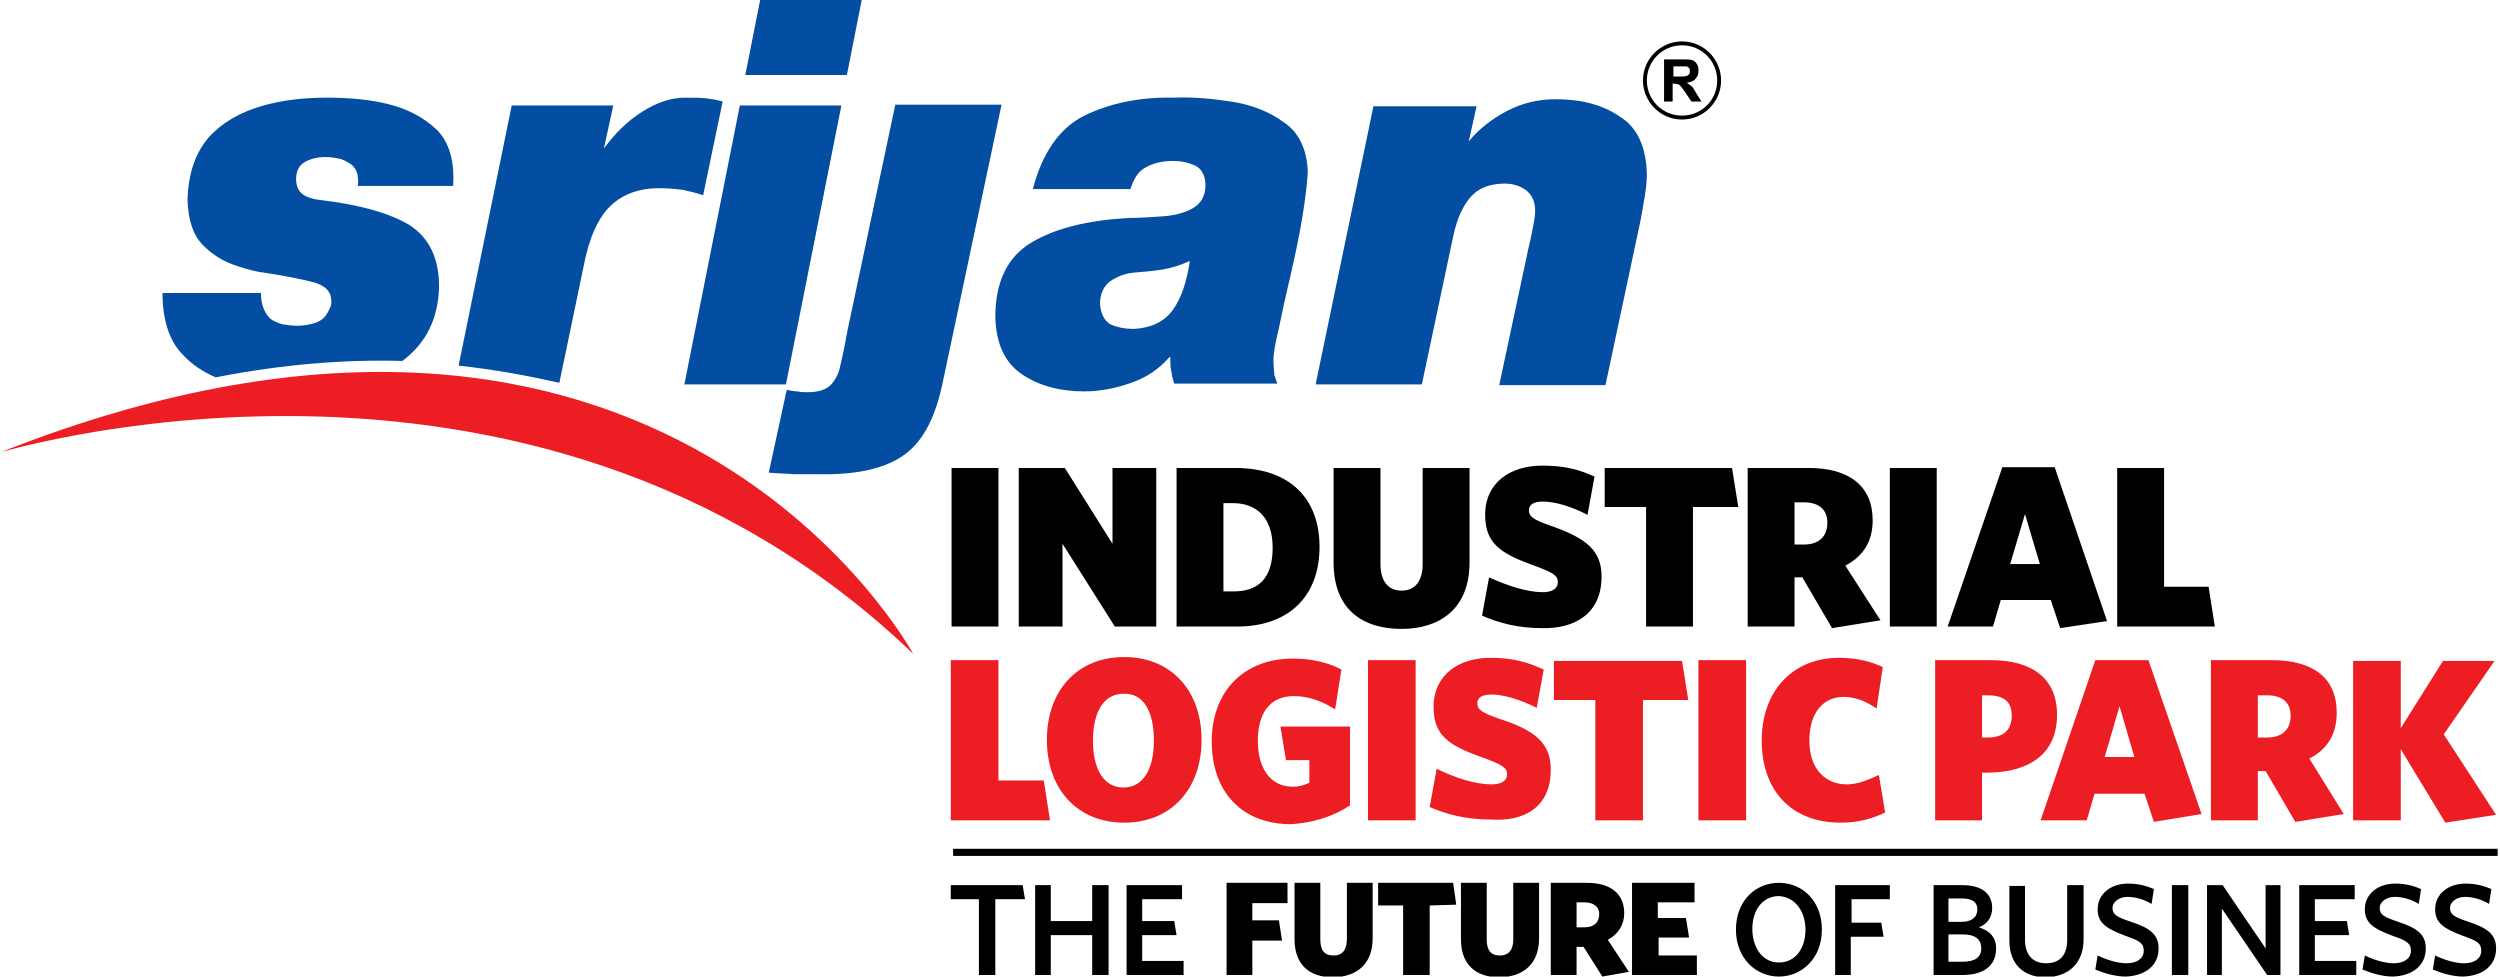 <?xml version="1.0" encoding="utf-8"?>
<!-- Generator: Adobe Illustrator 28.0.0, SVG Export Plug-In . SVG Version: 6.00 Build 0)  -->
<svg version="1.1" id="Layer_1" xmlns="http://www.w3.org/2000/svg" xmlns:xlink="http://www.w3.org/1999/xlink" x="0px" y="0px"
	 viewBox="0 0 320 125" style="enable-background:new 0 0 320 125;" xml:space="preserve">
<style type="text/css">
	.st0{fill:#ED1D24;}
	.st1{fill:#034EA2;}
	.st2{stroke:#000000;stroke-width:0.912;}
</style>
<g>
	<path class="st0" d="M0.3,57.8c-2.7,1,67-21.7,116.6,25.9C116.9,83.8,85.1,24.4,0.3,57.8"/>
	<path d="M215.3,15.3c-2.8,0-5-2.3-5-5c0-2.8,2.3-5,5-5c2.8,0,5,2.3,5,5S218.1,15.3,215.3,15.3 M215.3,5.8L215.3,5.8
		c-2.5,0-4.5,2-4.5,4.5s2,4.5,4.5,4.5s4.5-2,4.5-4.5S217.8,5.8,215.3,5.8"/>
	<path d="M213,13V7.6h2.3c0.6,0,1,0,1.3,0.1s0.5,0.3,0.6,0.5c0.2,0.3,0.2,0.5,0.2,0.9s-0.1,0.7-0.4,1c-0.2,0.3-0.6,0.4-1.1,0.5
		c0.2,0.1,0.4,0.3,0.6,0.4c0.2,0.2,0.4,0.5,0.6,0.9l0.7,1.1h-1.3l-0.8-1.2c-0.3-0.4-0.5-0.7-0.6-0.8s-0.2-0.2-0.3-0.2
		s-0.3-0.1-0.5-0.1h-0.2V13H213z M214.1,9.8L214.1,9.8h0.8c0.5,0,0.8,0,1-0.1c0.1,0,0.2-0.1,0.3-0.2c0.1-0.1,0.1-0.2,0.1-0.4
		s0-0.3-0.1-0.4c-0.1-0.1-0.2-0.2-0.4-0.2c-0.1,0-0.3,0-0.8,0h-0.8v1.3H214.1z"/>
	<path class="st1" d="M20.8,37.5h12.6c0,1.4,0.4,2.5,1.2,3.3c0.4,0.3,0.9,0.5,1.5,0.7c0.6,0.1,1.3,0.2,2.1,0.2
		c1.8-0.1,2.9-0.5,3.5-1.3c0.5-0.8,0.8-1.4,0.7-1.9c0-1.2-0.8-2-2.4-2.4c-1.5-0.4-3.6-0.8-6.2-1.2c-0.9-0.1-2.1-0.4-3.6-0.9
		s-2.9-1.3-4.2-2.6c-1.3-1.3-1.9-3.2-2-5.8c0.1-3.4,1-6,2.7-8c1.7-1.9,4-3.2,6.7-4s5.5-1.1,8.5-1.1c2.6,0,5.2,0.2,7.7,0.8
		s4.6,1.7,6.3,3.3c1.6,1.6,2.3,4,2.1,7.2H45.8c0.1-0.7,0-1.3-0.1-1.7c-0.2-0.5-0.4-0.8-0.8-1.1c-0.5-0.3-1-0.6-1.5-0.7
		c-0.6-0.1-1.1-0.2-1.7-0.2c-1,0-1.9,0.2-2.6,0.6c-0.8,0.4-1.2,1.2-1.2,2.2c0,0.9,0.3,1.6,0.9,2c0.6,0.4,1.3,0.6,2.2,0.7
		c5.1,0.6,8.9,1.7,11.4,3.2c2.5,1.6,3.8,4.2,3.8,7.9c-0.1,4-1.6,7.2-4.7,9.5c-7.3-0.2-15.2,0.4-23.9,2.1c-1.6-0.7-3-1.6-4.2-2.9
		C21.7,43.7,20.8,41,20.8,37.5"/>
	<path class="st1" d="M58.7,46.8l6.8-33.3h13L77.3,19c1.4-1.9,3-3.5,4.9-4.7s3.7-1.8,5.5-1.8c1.1,0,2,0,2.8,0.1
		c0.7,0.1,1.4,0.2,2,0.4L90,25c-0.8-0.3-1.7-0.5-2.6-0.7c-0.9-0.1-1.7-0.2-2.6-0.2c-2.8-0.1-5,0.7-6.6,2.2s-2.8,4.1-3.5,7.8L71.6,49
		C67.6,48.1,63.3,47.3,58.7,46.8"/>
	<path class="st1" d="M87.6,49.2h13l7.1-35.7h-13L87.6,49.2z M110.3,0L110.3,0h-13l-1.9,9.6h13L110.3,0z"/>
	<path class="st1" d="M128.2,13.4h-13.6l-6.1,28.8c-0.3,1.7-0.6,3.2-0.9,4.4c-0.2,1.2-0.7,2.1-1.3,2.7c-0.6,0.6-1.6,0.9-2.9,0.9
		c-0.4,0-0.9,0-1.3-0.1c-0.4,0-0.9-0.1-1.4-0.2l-2.3,10.6c1.1,0.1,2.1,0.1,3.2,0.2c1,0,2.1,0,3.2,0c5.1,0.1,8.7-0.8,11.1-2.6
		s3.9-4.9,4.8-9.3L128.2,13.4z"/>
	<path class="st1" d="M140.8,38.9c0-1.3,0.5-2.3,1.3-2.9c0.9-0.6,1.9-1,3-1.1c1.2-0.1,2.4-0.2,3.7-0.4c1.2-0.2,2.4-0.6,3.5-1.1
		c-0.4,2.7-1.1,4.8-2.2,6.3c-1.1,1.5-2.8,2.3-5,2.4c-1.1,0-2.1-0.2-3-0.6C141.3,41,140.9,40.1,140.8,38.9 M144.7,24.2L144.7,24.2
		c0.4-1.3,1-2.3,2-2.8c0.9-0.5,2.1-0.8,3.4-0.8c1.1,0,2,0.2,2.9,0.6c0.8,0.4,1.3,1.3,1.3,2.5c0,1.4-0.6,2.4-1.7,3
		c-1.1,0.6-2.4,0.9-3.9,1s-2.9,0.2-4.3,0.2c-5.1,0.3-9.3,1.3-12.3,3.1c-3.1,1.8-4.7,5-4.7,9.6c0.1,3.4,1.2,5.8,3.4,7.3
		s4.9,2.2,8,2.2c2,0,4-0.4,6-1.1c2-0.7,3.6-1.8,4.9-3.3h0.1c0,0.6,0,1.2,0.1,1.7c0.1,0.6,0.2,1.1,0.4,1.7h13.2
		c-0.2-0.5-0.3-0.8-0.3-0.9c-0.1-0.1-0.1-0.3-0.1-0.5S163,46.9,163,46c0-0.6,0.2-2,0.7-4c0.4-2,0.9-4.3,1.5-6.8
		c0.6-2.6,1.1-5,1.5-7.4s0.6-4.3,0.7-5.8c-0.1-2.8-1.1-5-3-6.3c-1.9-1.4-4.2-2.3-6.8-2.7s-5.1-0.6-7.3-0.5
		c-4.4-0.1-8.2,0.7-11.5,2.3c-3.2,1.6-5.4,4.8-6.6,9.4C132.2,24.2,144.7,24.2,144.7,24.2z"/>
	<path class="st1" d="M168.4,49.2H182l4-18.9c0.4-1.9,1-3.5,2-4.8c1-1.3,2.5-2,4.6-2c1.1,0,2,0.3,2.8,0.9c0.7,0.6,1.1,1.4,1.1,2.6
		c0,0.7-0.2,1.7-0.4,2.7c-0.2,1.1-0.5,2.1-0.7,3.2l-3.5,16.4h13.6l4.3-20.2c0.3-1.3,0.5-2.6,0.7-3.8c0.2-1.2,0.3-2.2,0.3-3
		c-0.1-3.5-1.2-6-3.5-7.4c-2.2-1.5-4.9-2.2-8.2-2.2c-2.2,0-4.3,0.5-6.2,1.5s-3.6,2.3-4.9,3.9h0l1-4.5h-13.2L168.4,49.2z"/>
	<path d="M283.5,80.2l-0.8-5.1H277V59.9h-6v20.3H283.5z M261.1,72.2h-3.8l1.9-6.4L261.1,72.2z M269.7,79.5L263,59.8h-6.7l-7,20.4
		h5.8l1-3.4h6.4l1.2,3.6L269.7,79.5z M247.9,59.9h-6v20.3h6V59.9z M236.2,72.4c2.3-1.2,3.5-3.1,3.5-5.8c0-4.4-3-6.7-8.2-6.7h-7.8
		v20.3h6v-6.3h1l3.8,6.5l6.2-1L236.2,72.4z M233.9,66.9c0,1.8-1.1,2.8-3,2.8h-1.2v-5.4h1.2C232.8,64.3,233.9,65.2,233.9,66.9
		 M222.5,64.9l-0.8-5h-16.3v5h5.3v15.3h6V64.9H222.5z M205,73.8c0-3.3-1.9-4.9-6.5-6.5c-2.3-0.8-2.8-1.2-2.8-2
		c0-0.7,0.6-1.1,1.8-1.1c1.5,0,3.6,0.6,5.7,1.7l0.9-4.9c-2-0.9-3.8-1.4-6.7-1.4c-4,0-7.3,2.1-7.3,6.3c0,3.6,1.9,4.9,6,6.4
		c2.8,1,3.3,1.4,3.3,2.2c0,0.9-0.8,1.3-1.9,1.3c-2,0-4.5-0.8-6.9-1.9l-0.9,4.9c2.3,1,4.7,1.6,7.7,1.6C201.5,80.5,205,78.6,205,73.8
		 M188.1,72V59.9h-6v12.3c0,2.1-0.9,3.4-2.7,3.4c-1.7,0-2.7-1.2-2.7-3.4V59.9h-6V72c0,6,3.7,8.5,8.7,8.5
		C184.2,80.5,188.1,78,188.1,72 M162.9,70.1c0,4-1.9,5.6-5,5.6h-1.3V64.4h1.2C160.8,64.4,162.9,66.2,162.9,70.1 M168.9,70
		c0-6.1-3.7-10.1-10.8-10.1h-7.5v20.3h7.7C165.2,80.2,168.9,76.1,168.9,70 M148,80.2V59.9h-5.6v9.7l-6.1-9.7h-5.9v20.3h5.6V69.6
		l6.7,10.6H148z M127.8,59.9h-6v20.3h6V59.9z"/>
	<path class="st0" d="M319.5,104.3L312.8,94l6.5-9.4h-6.6l-5.4,8.6v-8.6h-6.1V105h6.1v-9.1l5.7,9.4L319.5,104.3z M295.6,97.1
		c2.3-1.2,3.5-3.1,3.5-5.9c0-4.4-3-6.7-8.3-6.7H283V105h6v-6.3h1l3.8,6.5l6.2-1L295.6,97.1z M293.2,91.6c0,1.8-1.1,2.8-3,2.8H289V89
		h1.2C292.1,89,293.2,89.9,293.2,91.6 M273.2,96.9h-3.8l1.9-6.5L273.2,96.9z M281.8,104.2L275,84.5h-6.8l-7,20.5h5.9l1-3.4h6.4
		l1.2,3.6L281.8,104.2z M257.5,91.6c0,1.9-1.1,2.8-3.1,2.8h-0.7V89h0.7C256.5,89,257.5,89.8,257.5,91.6 M263.3,91.5
		c0-4.7-3.2-7-8.5-7h-7.1V105h6v-6.1h0.9C259.9,98.8,263.3,96.4,263.3,91.5 M241.3,104l-0.8-4.8c-1.5,0.7-2.8,1.2-4.1,1.2
		c-2.7,0-4.8-1.9-4.8-5.6c0-3.6,1.8-5.6,4.4-5.6c1.6,0,3.1,0.7,4.2,1.5l0.8-5.3c-1.4-0.7-3.3-1.2-5.6-1.2c-5.9,0-9.9,4.2-9.9,10.6
		s3.8,10.5,10.1,10.5C237.9,105.3,239.6,104.8,241.3,104 M223.5,84.5h-6.1V105h6.1V84.5z M216.1,89.6l-0.8-5h-16.4v5h5.3V105h6.1
		V89.6H216.1z M198.5,98.5c0-3.3-1.9-5-6.6-6.5c-2.3-0.8-2.8-1.2-2.8-2c0-0.7,0.6-1.1,1.8-1.1c1.5,0,3.6,0.6,5.8,1.7l0.9-4.9
		c-2-0.9-3.8-1.5-6.8-1.5c-4,0-7.3,2.1-7.3,6.3c0,3.6,1.9,4.9,6.1,6.4c2.8,1,3.3,1.4,3.3,2.2c0,0.9-0.8,1.3-2,1.3c-2,0-4.6-0.8-7-2
		l-0.9,4.9c2.3,1,4.8,1.6,7.8,1.6C195,105.2,198.5,103.4,198.5,98.5 M181.2,84.5h-6.1V105h6.1V84.5z M172.8,103.1V93h-8.9l0.7,4.3h3
		v2.9c-0.7,0.3-1.3,0.5-2.1,0.5c-3,0-4.5-2.5-4.5-5.9c0-3.3,1.4-5.7,4.6-5.7c2,0,3.7,0.7,5.3,1.7l0.8-5.1c-1.7-0.9-3.8-1.4-6.2-1.4
		c-6.4,0-10.4,4.3-10.4,10.6c0,6.3,3.7,10.6,10.2,10.6C168,105.3,170.5,104.6,172.8,103.1 M147.7,94.8c0,3.7-1.4,6-3.9,6
		s-3.9-2.3-3.9-6s1.4-6,3.9-6C146.4,88.7,147.7,91.1,147.7,94.8 M153.8,94.7c0-6.3-3.9-10.6-9.9-10.6s-9.9,4.3-9.9,10.6
		c0,6.3,3.9,10.6,9.9,10.6C149.9,105.3,153.8,101,153.8,94.7 M134.4,105l-0.8-5.1h-5.8V84.5h-6.1V105H134.4z"/>
	<path d="M319.5,121.4c0-1.8-1.1-2.6-3.5-3.4c-1.8-0.6-2.4-0.9-2.4-1.8c0-0.7,0.8-1.4,1.9-1.4c1,0,2.1,0.3,3.1,0.9l0.3-1.9
		c-0.9-0.4-2-0.7-3.3-0.7c-2.2,0-3.9,1.3-3.9,3.3c0,1.8,1.2,2.5,3.6,3.4c1.7,0.6,2.3,0.9,2.3,1.9s-0.9,1.6-2.2,1.6
		c-1.2,0-2.7-0.5-3.7-1l-0.3,1.8c1.2,0.5,2.6,0.9,3.9,0.9C317.8,124.9,319.5,123.6,319.5,121.4 M310.5,121.4c0-1.8-1.1-2.6-3.5-3.4
		c-1.8-0.6-2.4-0.9-2.4-1.8c0-0.7,0.8-1.4,1.9-1.4c1,0,2.1,0.3,3.1,0.9l0.3-1.9c-0.9-0.4-2-0.7-3.3-0.7c-2.2,0-3.9,1.3-3.9,3.3
		c0,1.8,1.2,2.5,3.6,3.4c1.7,0.6,2.3,0.9,2.3,1.9s-0.9,1.6-2.2,1.6c-1.2,0-2.7-0.5-3.7-1l-0.3,1.8c1.2,0.5,2.6,0.9,3.9,0.9
		C308.8,124.9,310.5,123.6,310.5,121.4 M301.6,124.8V123h-5.3v-3.3h4.4l-0.3-1.8h-4.1v-2.8h5.1v-1.8h-7.1v11.5L301.6,124.8
		L301.6,124.8z M291.9,124.8v-11.5H290v8.1l-5.5-8.1h-2v11.5h1.9v-8.5l5.8,8.5H291.9z M280.1,113.3H278v11.5h2.1V113.3z
		 M276.3,121.4c0-1.8-1.1-2.6-3.5-3.4c-1.8-0.6-2.4-0.9-2.4-1.8c0-0.7,0.8-1.4,1.9-1.4c1,0,2.1,0.3,3.1,0.9l0.3-1.9
		c-0.9-0.4-2-0.7-3.3-0.7c-2.2,0-3.9,1.3-3.9,3.3c0,1.8,1.2,2.5,3.6,3.4c1.7,0.6,2.3,0.9,2.3,1.9s-0.9,1.6-2.2,1.6
		c-1.2,0-2.7-0.5-3.7-1l-0.3,1.8c1.2,0.5,2.6,0.9,3.9,0.9C274.6,124.9,276.3,123.6,276.3,121.4 M266.7,120.2v-6.9h-2.1v7
		c0,1.9-0.9,3-2.7,3c-1.8,0-2.7-1.2-2.7-3v-6.9h-2v7c0,3,1.8,4.7,4.7,4.7C264.8,125,266.7,123.3,266.7,120.2 M253.6,121.4
		c0,1.2-0.9,1.7-2.4,1.7h-1.8v-3.5h1.8C252.8,119.6,253.6,120.2,253.6,121.4 M253.1,116.4c0,1-0.7,1.6-2.1,1.6h-1.6v-3h1.7
		C252.5,115,253.1,115.5,253.1,116.4 M255.5,121.4c0-1.5-0.9-2.3-2.2-2.7c1-0.4,1.7-1.2,1.7-2.5c0-1.7-1.2-2.9-3.8-2.9h-3.7v11.5
		h3.7C253.8,124.8,255.5,123.7,255.5,121.4 M241.9,115.1v-1.8h-7v11.5h2v-4.9h4.2l-0.3-1.8H237v-3
		C237,115.1,241.9,115.1,241.9,115.1z M231.1,119c0,2.4-1.3,4.2-3.4,4.2c-2.1,0-3.4-1.9-3.4-4.3s1.3-4.2,3.4-4.2
		C229.8,114.8,231.1,116.7,231.1,119 M233.2,119c0-3.7-2.5-6-5.5-6c-2.9,0-5.5,2.2-5.5,6c0,3.7,2.6,6,5.5,6
		C230.6,125,233.2,122.7,233.2,119 M217.2,124.8v-2.5h-4.9V120h3.9l-0.4-2.5h-3.6v-2h4.7V113h-8v11.8H217.2z M204.7,117
		c0,1.1-0.7,1.7-1.9,1.7h-1v-3.2h1C203.9,115.5,204.7,116,204.7,117 M208.5,124.4l-2.7-4.1c1.3-0.7,2.1-1.9,2.1-3.4
		c0-2.4-1.6-3.9-4.8-3.9h-4.6v11.8h3.3v-3.6h0.9l2.4,3.8L208.5,124.4z M197,120.1V113h-3.3v7.2c0,1.3-0.5,2.1-1.7,2.1
		c-1.3,0-1.7-0.8-1.7-2.1V113H187v7.2c0,3.2,1.8,4.9,5,4.9C195.1,125,197,123.3,197,120.1 M186.4,115.8L186,113h-9.6v2.9h3.2v8.9
		h3.4v-8.9L186.4,115.8L186.4,115.8z M175.7,120.1V113h-3.3v7.2c0,1.3-0.5,2.1-1.7,2.1c-1.3,0-1.7-0.8-1.7-2.1V113h-3.3v7.2
		c0,3.2,1.8,4.9,5,4.9C173.8,125,175.7,123.3,175.7,120.1 M164.8,115.6V113H157v11.8h3.3v-4.4h3.8l-0.4-2.6h-3.4v-2.2
		C160.3,115.6,164.8,115.6,164.8,115.6z M151.5,124.8V123h-5.3v-3.3h4.4l-0.3-1.8h-4.1v-2.8h5.1v-1.8h-7.1v11.5L151.5,124.8
		L151.5,124.8z M141.9,124.8v-11.5h-2.1v4.6h-5.3v-4.6h-2v11.5h2v-5.1h5.3v5.1H141.9z M131.2,115.1l-0.3-1.8h-9.2v1.8h3.6v9.7h2.1
		v-9.7H131.2z"/>
	<line class="st2" x1="122" y1="109.1" x2="319.7" y2="109.1"/>
</g>
</svg>
